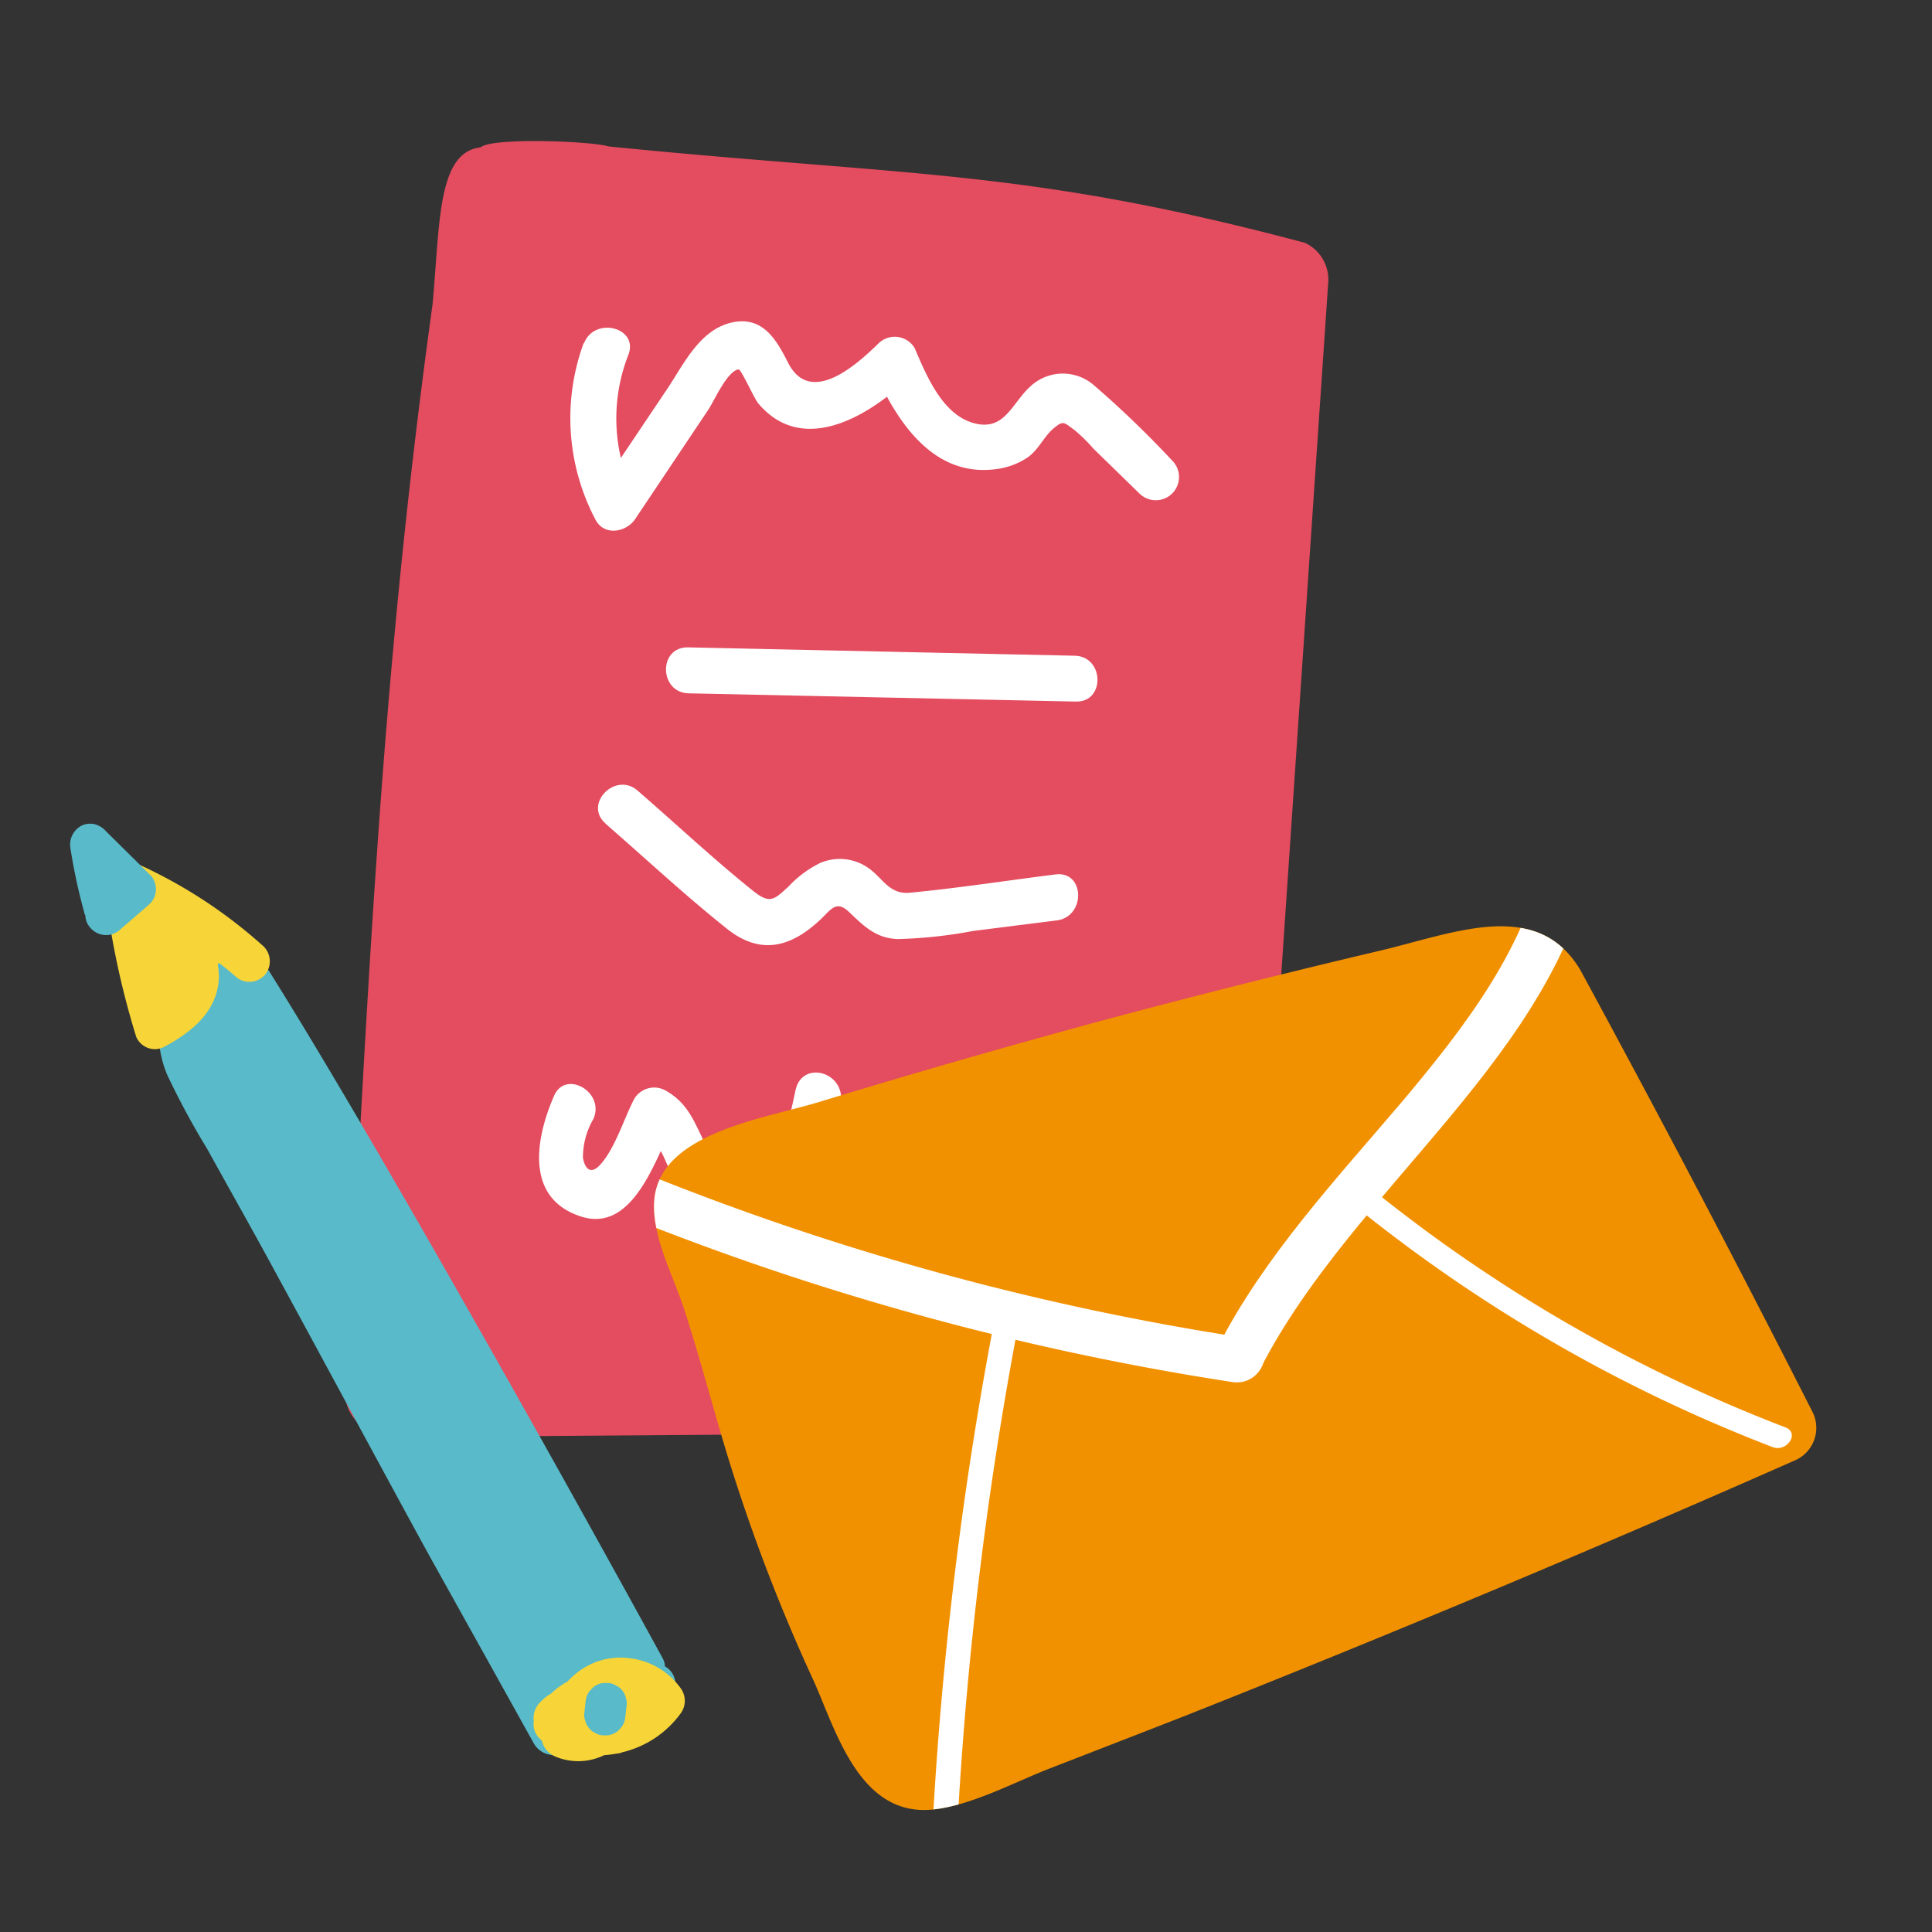 <svg xmlns="http://www.w3.org/2000/svg" xmlns:xlink="http://www.w3.org/1999/xlink" viewBox="0 0 150 150"><rect x="0" y="0" width="150" height="150" fill="#333333" stroke="none"/><defs><style>.a{fill:none;}.b{fill:#e44c5f;}.c{fill:#fff;}.d{fill:#f29100;}.e{clip-path:url(#a);}.f{fill:#59bac9;}.g{fill:#f7d538;}</style><clipPath id="a"><path class="a" d="M140.69,109.56q-8.76-17.25-18-34.26c-3.38-5.67-9.91-2.8-15.71-1.45q-10.78,2.54-21.5,5.41-11.06,3-22,6.33C59.19,86.89,51.09,88,50.79,93.3c-.16,2.75,1.47,5.72,2.3,8.26,1.1,3.36,2,6.76,3,10.15a138.82,138.82,0,0,0,7,18.61c1.74,3.76,3.53,10.78,9.35,10.17,3-.32,6.33-2.13,9.12-3.21q5.16-2,10.29-4,24-9.51,47.56-19.92A2.75,2.75,0,0,0,140.69,109.56Z"/></clipPath></defs><rect class="a" width="150" height="150"/><path class="b" d="M97.32,107.44q2.9-42.79,5.81-85.59a3.15,3.15,0,0,0-1.82-3C79.7,13.1,70.78,13.72,47.25,11.37c-1.17-.4-9-.72-9.92.06l-.26.05c-3.12.61-2.92,6.06-3.49,12.18-4.17,30.14-5,54.07-6.75,84.45-.12,2,1.87,3.48,3.67,3.47l63.35-.47A3.66,3.66,0,0,0,97.32,107.44Z"/><path class="c" d="M45.33,26.6a16.9,16.9,0,0,0,.9,13.74c.66,1.3,2.4,1,3.09-.05L55,31.8c.43-.64,1.46-3,2.34-3.12.22,0,1.2,2.25,1.54,2.65,3.56,4.21,8.87.77,11.84-2.14l-2.81-.32c1.74,3.88,4.55,8.22,9.45,7.55a5.62,5.62,0,0,0,2.37-.87c.91-.6,1.27-1.61,2.06-2.28s.82-.46,1.61.1a12.83,12.83,0,0,1,1.49,1.46l3.58,3.49A1.79,1.79,0,0,0,91,35.75a78.27,78.27,0,0,0-6.09-5.86A3.68,3.68,0,0,0,80,30c-1.46,1.32-2,3.53-4.43,2.84S71.93,29.15,71,27a1.8,1.8,0,0,0-2.81-.32c-1.73,1.69-5.28,4.86-7,1.49-.92-1.83-2-3.69-4.42-3.12s-3.65,3.15-4.87,5l-5.7,8.49,3.08,0a13.52,13.52,0,0,1-.49-11c.81-2.14-2.67-3-3.46-.85Z"/><path class="c" d="M53.48,53.83l30.06.64c2.29.05,2.19-3.52-.1-3.56l-30.06-.65c-2.29,0-2.2,3.53.1,3.57Z"/><path class="c" d="M47,63.94c3.13,2.72,6.19,5.58,9.43,8.16,2.6,2.08,4.94,1.46,7.22-.66.84-.78,1.25-1.58,2.23-.67,1.17,1.11,2.09,2.07,3.81,2.14a36.21,36.21,0,0,0,5.86-.63l6.5-.82c2.26-.29,2.19-3.86-.1-3.57-3.76.47-7.53,1.06-11.31,1.42-1.74.16-2.14-1.33-3.52-2.11a3.86,3.86,0,0,0-3.44-.2,8.45,8.45,0,0,0-2.46,1.83c-1.09,1-1.43,1.39-2.72.36-3.1-2.48-6-5.21-9-7.81-1.73-1.5-4.22,1.06-2.48,2.56Z"/><path class="c" d="M43,85.12c-1.36,3.14-2.27,7.72,1.85,9.24C49.11,96,50.88,90,52.34,87.12l-2.43.68c1.56.86,1.89,3.17,2.86,4.56a5.47,5.47,0,0,0,4.65,2.41c5-.15,6.9-5.14,7.82-9.26l-3.52-.38c.49,3.63,1.77,8,5.66,9.32,3.17,1.06,7-.39,7.8-3.78l-3.52-.38c.24,3.46,2.78,7.14,6.64,6.77,3.18-.31,5.72-3.77,4.48-6.84-.71-1.74-3.65-1.61-3.5.56.29,4.06,5.34,6.8,8.72,4.15,1.79-1.4,0-4.47-1.84-3.05-1.13.87-3.19.45-3.31-1.2l-3.5.56a1.64,1.64,0,0,1-1.69,2.25c-1.57-.11-2.34-2-2.43-3.3a1.8,1.8,0,0,0-3.52-.38c-.43,1.76-2.88,1.7-4.06.77C66,89.32,65.54,86.94,65.29,85s-3.05-2.49-3.52-.38c-.39,1.78-.74,3.84-2,5.26-1.1,1.26-2.95,1.85-4.11.39-1.55-2-1.62-4.29-4-5.61a1.8,1.8,0,0,0-2.43.68c-.79,1.52-1.49,3.86-2.65,5.11-.64.7-1.15.42-1.32-.57a5.91,5.91,0,0,1,.81-3C47,84.77,43.86,83,43,85.12Z"/><path class="d" d="M140.69,109.56q-8.76-17.25-18-34.26c-3.38-5.67-9.91-2.8-15.71-1.45q-10.78,2.54-21.5,5.41-11.06,3-22,6.33C59.19,86.89,51.09,88,50.79,93.3c-.16,2.75,1.47,5.72,2.3,8.26,1.1,3.36,2,6.76,3,10.15a138.82,138.82,0,0,0,7,18.61c1.74,3.76,3.53,10.78,9.35,10.17,3-.32,6.33-2.13,9.12-3.21q5.16-2,10.29-4,24-9.51,47.56-19.92A2.75,2.75,0,0,0,140.69,109.56Z"/><g class="e"><path class="c" d="M43.38,92.23A212.31,212.31,0,0,0,95.67,107.3c2.4.37,3.58-3,1.16-3.4a208.37,208.37,0,0,1-51.4-14.73c-2.18-1-4.25,2.1-2,3.06Z"/><path class="c" d="M97.9,106.17C105.18,92.06,121,81.94,123.82,66c.4-2.24-3.45-2.21-3.85,0-1.31,7.33-6.19,13.69-11.12,19.54-5.1,6-10.63,11.93-14.21,18.86-1.06,2.06,2.19,3.81,3.26,1.72Z"/><path class="c" d="M77,103.59a294.26,294.26,0,0,0-4.54,37.16c-.06,1.13,1.86,1.12,1.93,0a292.63,292.63,0,0,1,4.53-37.16c.21-1.12-1.72-1.1-1.92,0Z"/><path class="c" d="M105.88,94.18a119.91,119.91,0,0,0,31.74,18.17c1.1.43,2.14-1.09,1-1.53a118.63,118.63,0,0,1-31.36-17.9c-.9-.73-2.31.53-1.4,1.26Z"/></g><path class="f" d="M43.77,136.09c2.37.76,5.2-.52,7.39-2a1.58,1.58,0,0,0,.49-1.77,6.64,6.64,0,0,0,.49-.66,1.56,1.56,0,0,0-.51-2.28,1.5,1.5,0,0,0-.19-.65c-7.39-13.52-22.33-40.24-30.52-53.29a1.48,1.48,0,0,0-.5-.47,2.85,2.85,0,0,0-.64-.74c-1.24-1-2.74-.22-3.7.74H16c-3.94.83-4.32,5.48-3,8.52a61.35,61.35,0,0,0,3.08,5.7c1.15,2.08,2.31,4.15,3.46,6.22,2.31,4.15,11.76,21.72,14.07,25.87q3.9,7,7.82,14.05A1.79,1.79,0,0,0,43.77,136.09Z"/><path class="g" d="M12.69,81.31c1.87-1,3.75-2.37,4.21-4.6a4.47,4.47,0,0,0,0-1.82l.11-.13c.47.38.95.75,1.4,1.16a1.61,1.61,0,0,0,2.24-.34,1.64,1.64,0,0,0-.34-2.24,38,38,0,0,0-10-6.43A1.61,1.61,0,0,0,8.1,68.66a63.85,63.85,0,0,0,2.48,11.85A1.58,1.58,0,0,0,12.69,81.31Z"/><path class="g" d="M46.91,136.27a8.22,8.22,0,0,0,1-.13h0a1,1,0,0,0,.39-.09,7.84,7.84,0,0,0,4.53-3,1.65,1.65,0,0,0,0-2A5.65,5.65,0,0,0,49,128.76a5.42,5.42,0,0,0-4.2,1.11,5.78,5.78,0,0,0-.74.69,5.44,5.44,0,0,0-1.26.92,3.53,3.53,0,0,0-.81.63,1.76,1.76,0,0,0-.55,1.53,1.57,1.57,0,0,0,.63,1.49h0a1.76,1.76,0,0,0,1,1.23A4.6,4.6,0,0,0,46.91,136.27Z"/><path class="f" d="M9.18,72.3l2.31-2A1.61,1.61,0,0,0,11.73,68L8.25,64.56A1.79,1.79,0,0,0,7.38,64a1.55,1.55,0,0,0-1,.08,1.66,1.66,0,0,0-.92,1.72,43.59,43.59,0,0,0,1.07,5c0,.1.06.19.1.29a1.43,1.43,0,0,0,.34.89A1.62,1.62,0,0,0,9.18,72.3Z"/><path class="f" d="M47.22,134.73a1.7,1.7,0,0,0,.75-.33l.28-.3a1.56,1.56,0,0,0,.3-.78l.1-.9a1.2,1.2,0,0,0-.07-.62,1.14,1.14,0,0,0-.27-.55,1.18,1.18,0,0,0-.48-.38,1.16,1.16,0,0,0-.6-.2H46.8a1.51,1.51,0,0,0-.74.33l-.29.3a1.56,1.56,0,0,0-.3.78l-.1.89a1.22,1.22,0,0,0,.07.63,1.25,1.25,0,0,0,.28.55,1.09,1.09,0,0,0,.47.38,1.16,1.16,0,0,0,.6.2Z"/></svg>